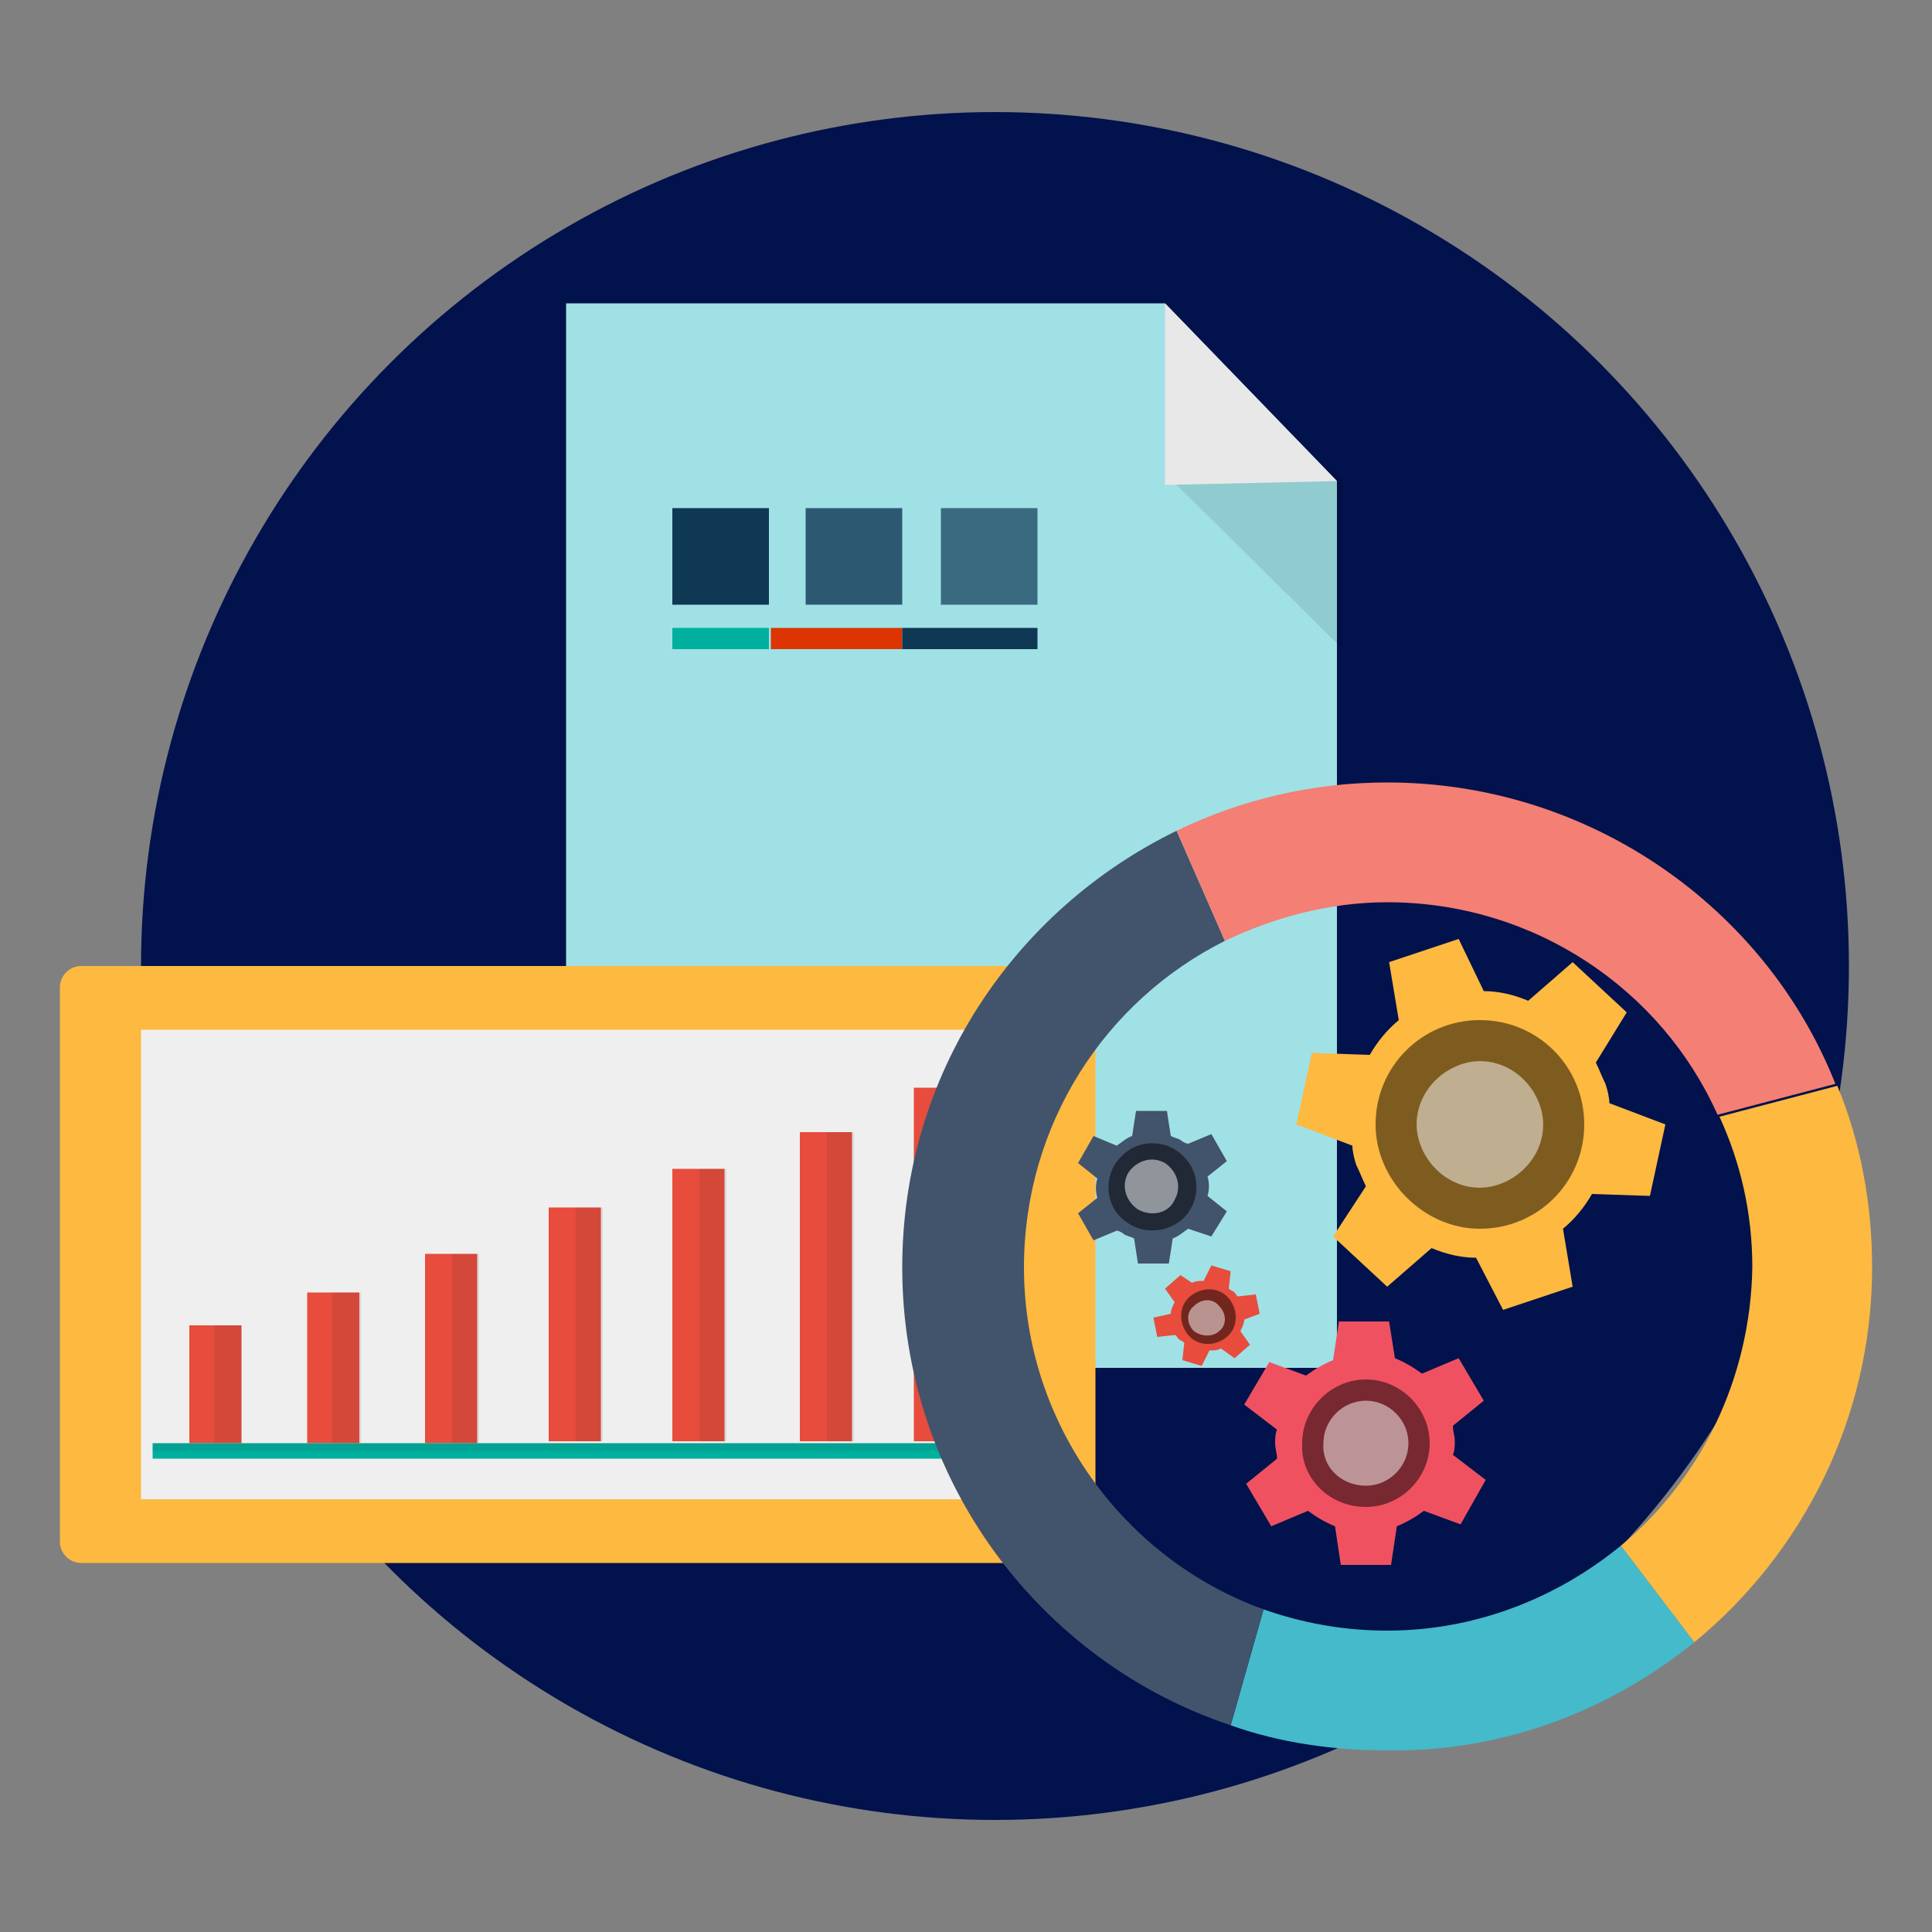 <?xml version="1.0" encoding="utf-8"?>
<!-- Generator: Adobe Illustrator 22.0.1, SVG Export Plug-In . SVG Version: 6.00 Build 0)  -->
<svg version="1.1" id="Capa_1" xmlns="http://www.w3.org/2000/svg" xmlns:xlink="http://www.w3.org/1999/xlink" x="0px" y="0px"
	 viewBox="0 0 100 100" style="enable-background:new 0 0 100 100;" xml:space="preserve">
<rect x="0" y="0" width="100" height="100" fill="#808080" stroke="none"/>
<style type="text/css">
	.st0{fill:#02124C;}
	.st1{fill:#A0E1E6;}
	.st2{opacity:0.1;enable-background:new    ;}
	.st3{fill:#E8E8E8;}
	.st4{fill:#0F3854;}
	.st5{fill:#00B09E;}
	.st6{fill:#DD3401;}
	.st7{opacity:0.8;fill:#0F3854;enable-background:new    ;}
	.st8{opacity:0.7;fill:#0F3854;enable-background:new    ;}
	.st9{fill:#FDB940;}
	.st10{fill:#EFEFEF;}
	.st11{fill:#E74C3C;}
	.st12{opacity:0.1;fill:#231F20;enable-background:new    ;}
	.st13{fill:#44BACA;}
	.st14{fill:#42536C;}
	.st15{fill:#F47F74;}
	.st16{fill:#F05161;}
	.st17{opacity:0.5;enable-background:new    ;}
	.st18{opacity:0.5;fill:#FFFFFF;enable-background:new    ;}
</style>
<g>
	<ellipse id="Background_2_13_" class="st0" cx="51.5" cy="50" rx="44.2" ry="44.2"/>
	<g id="Data_Management_2_">
		<g id="Line_4_">
			<polygon class="st1" points="29.3,15.7 29.3,70.8 69.2,70.8 69.2,24.9 60.3,15.7 			"/>
			<polygon class="st2" points="60.5,24.7 69.5,33.6 69.5,24.7 62.9,21 			"/>
			<polygon class="st3" points="69.2,24.9 60.3,25.1 60.3,15.7 			"/>
			<g>
				<rect x="34.8" y="26.3" class="st4" width="5" height="5"/>
				<rect x="34.8" y="32.5" class="st5" width="5" height="1.1"/>
				<rect x="39.9" y="32.5" class="st6" width="6.8" height="1.1"/>
				<rect x="46.7" y="32.5" class="st4" width="7" height="1.1"/>
				<rect x="41.7" y="26.3" class="st7" width="5" height="5"/>
				<rect x="48.7" y="26.3" class="st8" width="5" height="5"/>
			</g>
		</g>
		<g id="Chart">
			<path class="st9" d="M56.7,79.8c0,0.6-0.5,1.1-1.1,1.1H4.2c-0.6,0-1.1-0.5-1.1-1.1V51.1c0-0.6,0.5-1.1,1.1-1.1h51.4
				c0.6,0,1.1,0.5,1.1,1.1V79.8z"/>
			<rect x="7.3" y="53.3" class="st10" width="45.2" height="24.3"/>
			<g>
				<rect x="9.8" y="68.6" class="st11" width="2.7" height="6.1"/>
				<rect x="15.9" y="66.9" class="st11" width="2.7" height="7.8"/>
				<rect x="22" y="64.9" class="st11" width="2.7" height="9.8"/>
				<rect x="28.4" y="62.5" class="st11" width="2.7" height="12.1"/>
				<rect x="34.8" y="60.5" class="st11" width="2.7" height="14.1"/>
				<rect x="41.4" y="58.6" class="st11" width="2.7" height="16"/>
				<rect x="47.3" y="56.3" class="st11" width="2.7" height="18.3"/>
				<rect x="11.1" y="68.6" class="st12" width="1.4" height="6.1"/>
				<rect x="17.2" y="66.9" class="st12" width="1.5" height="7.8"/>
				<rect x="23.4" y="64.9" class="st12" width="1.4" height="9.8"/>
				<rect x="29.8" y="62.5" class="st12" width="1.4" height="12.1"/>
				<rect x="36.2" y="60.5" class="st12" width="1.4" height="14.1"/>
				<rect x="42.8" y="58.6" class="st12" width="1.4" height="16"/>
				<rect x="48.7" y="56.3" class="st12" width="1.4" height="18.3"/>
			</g>
			<rect x="7.9" y="74.7" class="st5" width="43.9" height="0.8"/>
			<rect x="7.9" y="74.7" class="st12" width="43.9" height="0.4"/>
		</g>
		<g id="Data_4_">
			<path class="st13" d="M87.7,85l-3.8-5c-3.3,2.7-7.5,4.4-12.1,4.4c-2.3,0-4.4-0.4-6.4-1.1l-1.7,6c2.5,0.9,5.3,1.3,8.1,1.3
				C77.8,90.7,83.4,88.5,87.7,85z"/>
			<path class="st9" d="M83.9,80l3.8,5c5.6-4.6,9.2-11.6,9.2-19.4c0-3.3-0.6-6.5-1.8-9.4L89,57.8c1.1,2.4,1.7,5,1.7,7.8
				C90.6,71.4,88,76.6,83.9,80z"/>
			<path class="st14" d="M63.4,48.7L60.9,43c-8.4,4.1-14.2,12.6-14.2,22.6c0,11,7.1,20.4,17,23.7l1.7-6C58.2,80.7,53,73.7,53,65.6
				C53,58.2,57.2,51.8,63.4,48.7z"/>
			<path class="st15" d="M71.8,46.7c7.6,0,14.2,4.5,17.1,11l6.1-1.6C91.4,47,82.3,40.5,71.8,40.5c-3.9,0-7.6,0.9-10.9,2.5l2.5,5.7
				C65.9,47.5,68.8,46.7,71.8,46.7z"/>
		</g>
		<g id="Controlling">
			<g id="Correction_1_">
				<g id="Active_4_">
					<g id="Active1_2_">
						<path class="st16" d="M72.2,70.3c0.5,0.2,1,0.5,1.4,0.8l1.9-0.8l1.3,2.2l-1.6,1.3c0,0.3,0.1,0.5,0.1,0.8c0,0.2,0,0.5-0.1,0.7
							l1.7,1.3l-1.3,2.3l-1.9-0.7c-0.4,0.3-0.9,0.6-1.4,0.8L72,81h-2.6l-0.3-2c-0.5-0.2-1-0.5-1.4-0.8L65.8,79l-1.3-2.2l1.6-1.3
							c0-0.3-0.1-0.5-0.1-0.8c0-0.2,0-0.5,0.1-0.7l-1.7-1.3l1.3-2.2l1.9,0.7c0.4-0.3,0.9-0.6,1.4-0.8l0.3-2h2.6L72.2,70.3z"/>
						<path class="st17" d="M70.7,78c1.8,0,3.3-1.5,3.3-3.3s-1.5-3.3-3.3-3.3s-3.3,1.5-3.3,3.3C67.3,76.5,68.8,78,70.7,78L70.7,78z"
							/>
						<path class="st18" d="M70.7,76.9c1.2,0,2.2-1,2.2-2.2s-1-2.2-2.2-2.2s-2.2,1-2.2,2.2C68.4,75.9,69.4,76.9,70.7,76.9L70.7,76.9
							z"/>
					</g>
					<g id="Active_5_">
						<path class="st9" d="M76.8,51.3c0.8,0,1.6,0.2,2.3,0.5l2.3-2l2.8,2.6L82.6,55c0.2,0.4,0.3,0.7,0.5,1.1c0.1,0.3,0.2,0.7,0.2,1
							l2.9,1.1l-0.8,3.7l-3-0.1c-0.4,0.7-0.9,1.3-1.5,1.8l0.5,3l-3.6,1.2l-1.4-2.7c-0.8,0-1.6-0.2-2.3-0.5l-2.3,2L69,64l1.7-2.6
							c-0.2-0.4-0.3-0.7-0.5-1.1c-0.1-0.3-0.2-0.7-0.2-1l-2.9-1.1l0.8-3.7l3,0.1c0.4-0.7,0.9-1.3,1.5-1.8l-0.5-3l3.6-1.2L76.8,51.3z
							"/>
						<path class="st17" d="M76.6,63.6c3,0,5.4-2.4,5.4-5.4s-2.4-5.4-5.4-5.4s-5.4,2.4-5.4,5.4C71.2,61.1,73.7,63.6,76.6,63.6
							L76.6,63.6z"/>
						<path class="st18" d="M77.6,61.3c1.7-0.6,2.7-2.4,2.1-4.1c-0.6-1.7-2.4-2.7-4.1-2.1c-1.7,0.6-2.7,2.4-2.1,4.1
							C74.1,60.9,75.9,61.9,77.6,61.3L77.6,61.3z"/>
					</g>
				</g>
				<g id="Active_1_">
					<g id="Active1_1_">
						<path class="st11" d="M61.7,66.4c0.2-0.1,0.4-0.1,0.6-0.1l0.4-0.8l1,0.3l-0.1,0.9c0.1,0.1,0.2,0.1,0.3,0.2s0.1,0.2,0.2,0.2
							L65,67l0.2,1l-0.8,0.3c0,0.2-0.1,0.4-0.2,0.6l0.5,0.7l-0.8,0.7l-0.7-0.5c-0.2,0.1-0.4,0.1-0.6,0.1l-0.4,0.8l-1-0.3l0.1-0.9
							c-0.1-0.1-0.2-0.1-0.3-0.2s-0.1-0.2-0.2-0.2l-0.9,0.1l-0.2-1l0.9-0.2c0-0.2,0.1-0.4,0.2-0.6l-0.5-0.7l0.8-0.7L61.7,66.4z"/>
						<path class="st17" d="M63.5,69.2c0.6-0.5,0.6-1.4,0.1-2s-1.4-0.6-2-0.1s-0.6,1.4-0.1,2S62.9,69.7,63.5,69.2L63.5,69.2z"/>
						<path class="st18" d="M63.1,68.9c0.4-0.3,0.4-0.9,0-1.3c-0.3-0.4-0.9-0.4-1.3,0c-0.4,0.3-0.4,0.9,0,1.3
							C62.2,69.2,62.8,69.2,63.1,68.9L63.1,68.9z"/>
					</g>
					<g id="Active_3_">
						<path class="st14" d="M57.8,59.3c0.3-0.2,0.5-0.4,0.8-0.5l0.2-1.3h1.6l0.2,1.3c0.2,0.1,0.3,0.1,0.5,0.2
							c0.1,0.1,0.3,0.2,0.4,0.2l1.2-0.5l0.8,1.4l-1,0.8c0.1,0.3,0.1,0.7,0,1l1,0.8L62.7,64l-1.2-0.4c-0.3,0.2-0.5,0.4-0.8,0.5
							l-0.2,1.3h-1.6l-0.2-1.3c-0.2-0.1-0.3-0.1-0.5-0.2c-0.1-0.1-0.3-0.2-0.4-0.2l-1.2,0.5l-0.8-1.4l1-0.8c-0.1-0.3-0.1-0.7,0-1
							l-1-0.8l0.8-1.4L57.8,59.3z"/>
						<path class="st17" d="M61.2,63.1c0.9-0.8,1-2.3,0.1-3.2c-0.8-0.9-2.3-1-3.2-0.1c-0.9,0.8-1,2.3-0.1,3.2S60.3,63.9,61.2,63.1
							L61.2,63.1z"/>
						<path class="st18" d="M60.8,62.1c0.4-0.7,0.1-1.5-0.5-1.9c-0.7-0.4-1.5-0.1-1.9,0.5c-0.4,0.7-0.1,1.5,0.5,1.9
							C59.6,63,60.5,62.8,60.8,62.1L60.8,62.1z"/>
					</g>
				</g>
			</g>
		</g>
	</g>
</g>
</svg>
